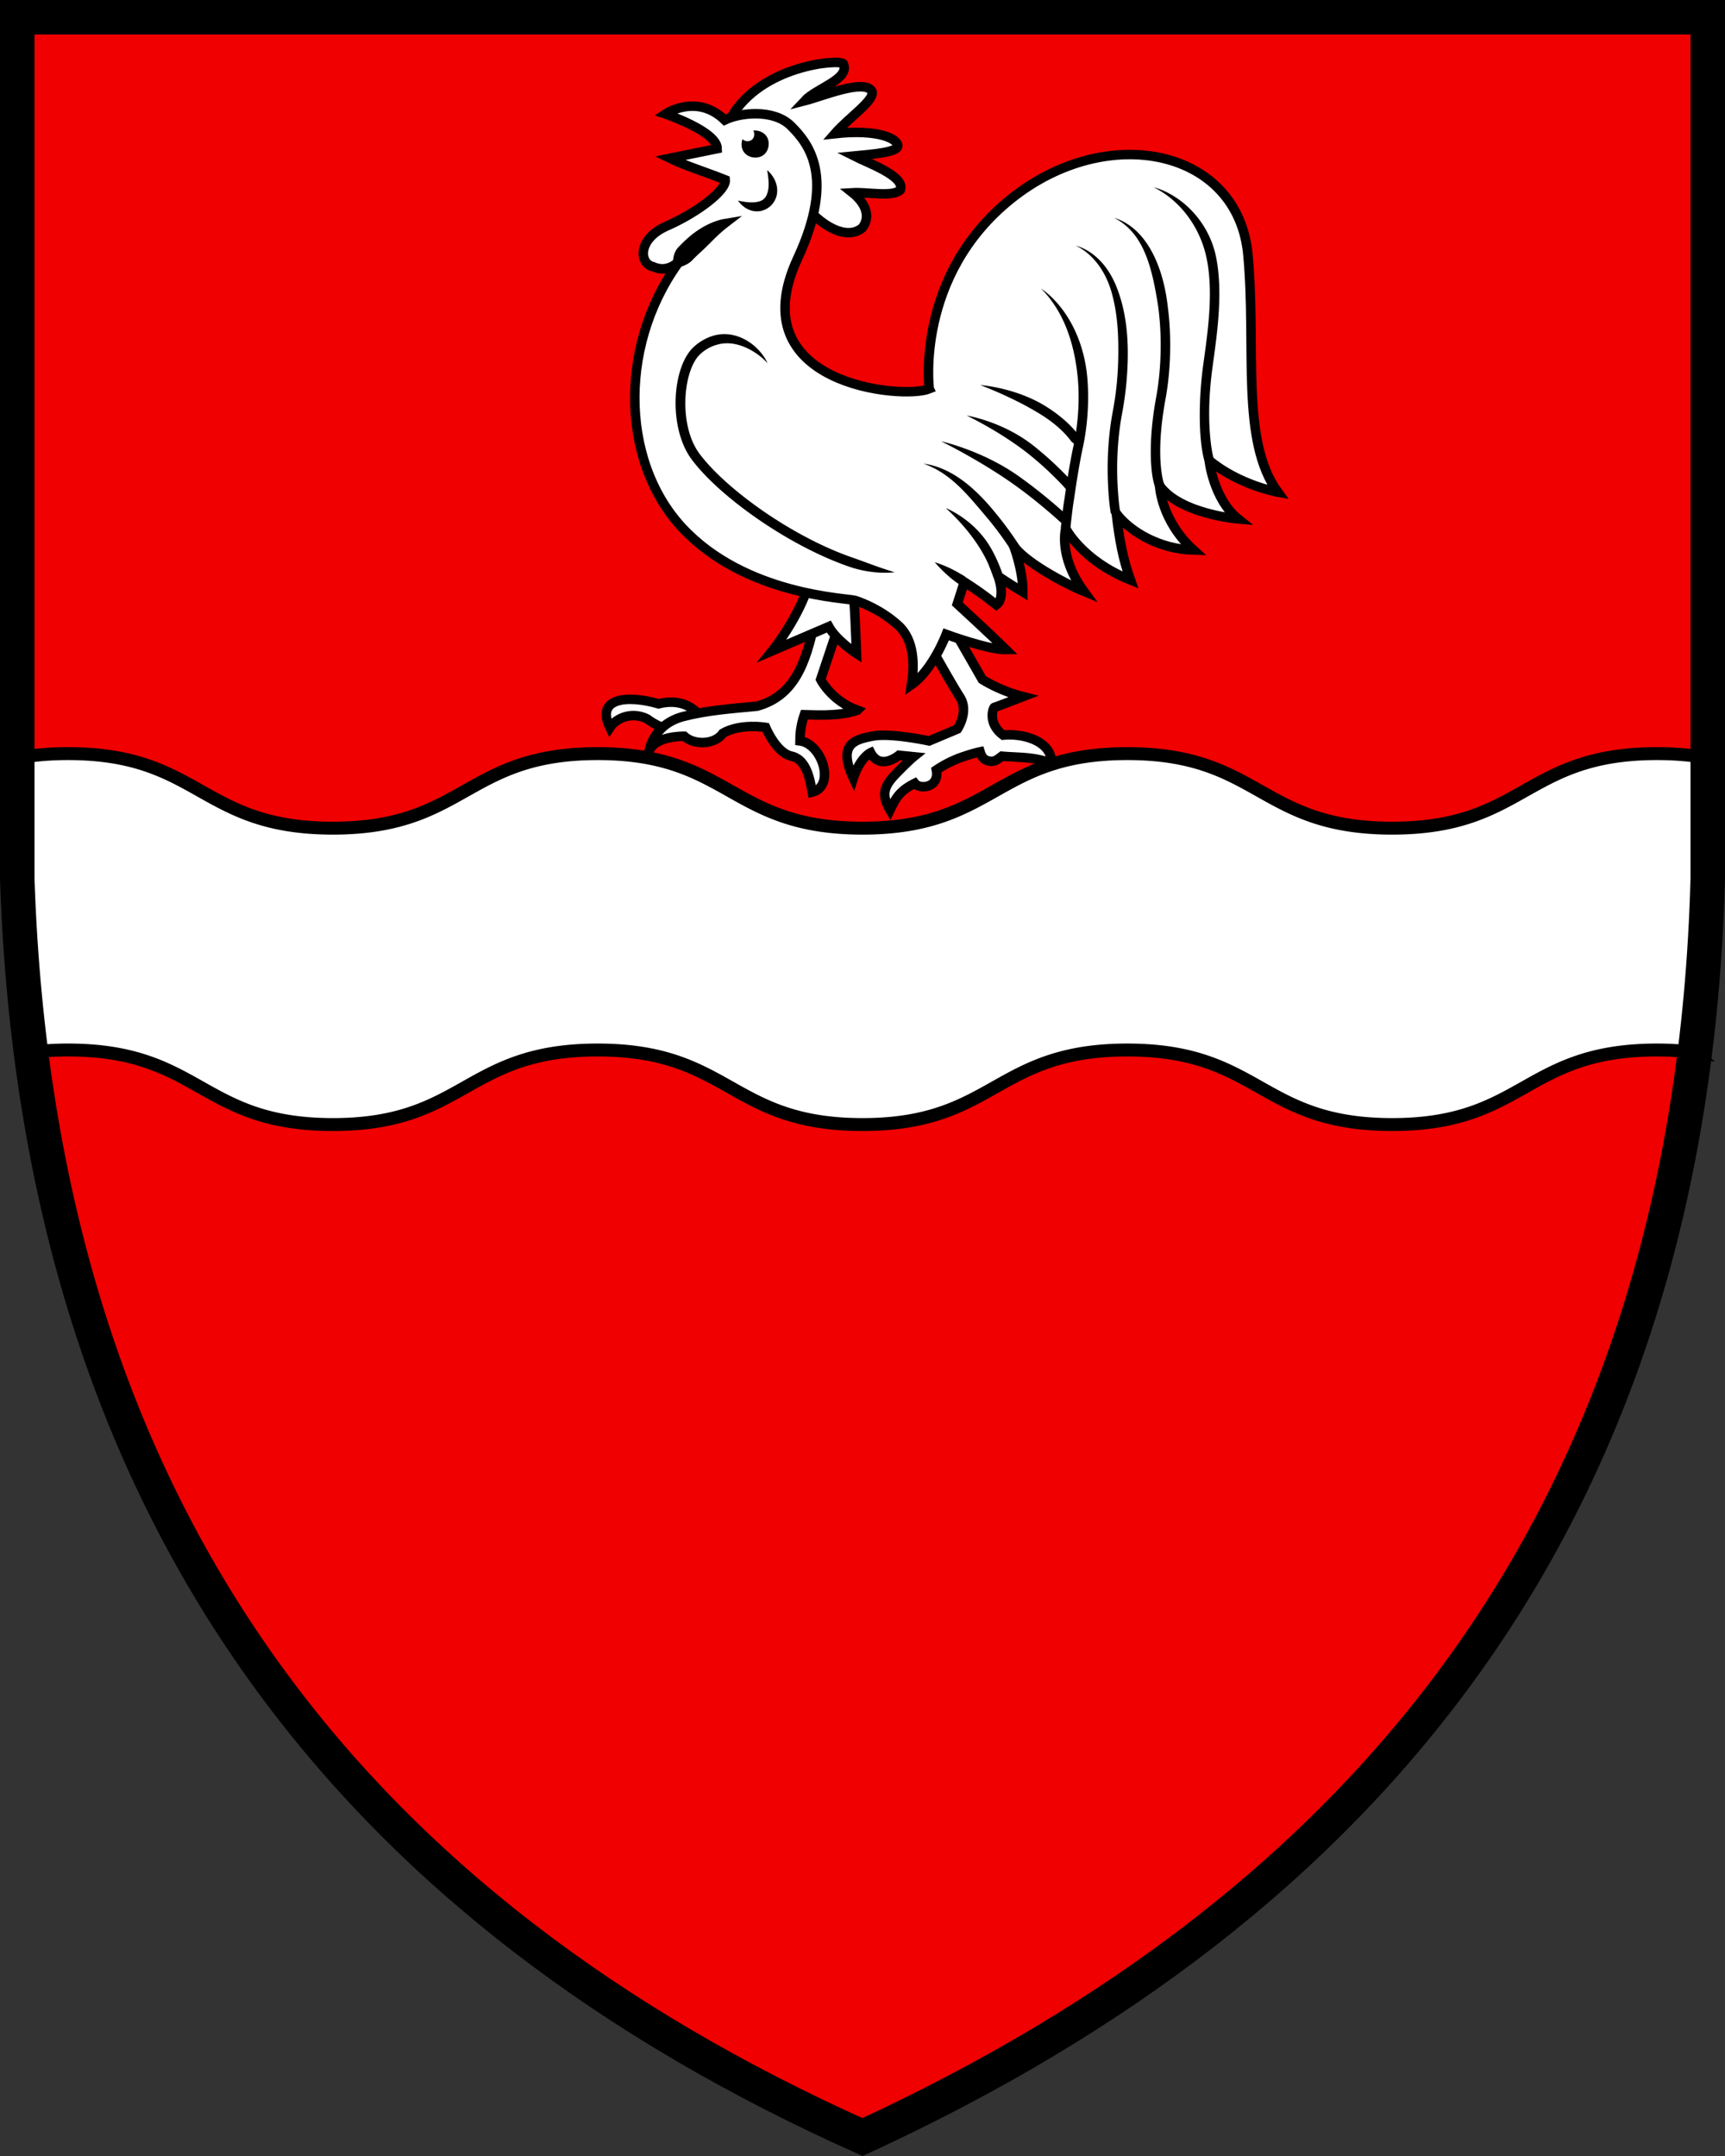 <?xml version="1.0" encoding="UTF-8"?>
<svg width="400" height="500" xmlns="http://www.w3.org/2000/svg">
<rect width="100%" height="100%" fill="#333333" stroke="none"/>
<path d="M396 3.998H4v199.84c5 149.88 80 239.81 196 291.77 117-53.957 192-143.88 196-291.77z" fill="#f00000"  />
<g stroke="#000">
<path d="M15.774 174.77c-4.536 0-8.384.386-11.777 1.03v31.788a432.84 432.84 0 0 0 2.77 36.502c2.697-.366 5.66-.584 9.007-.584 30.705 0 30.703 17.291 61.408 17.291 30.703 0 30.704-17.29 61.408-17.29s30.703 17.29 61.406 17.29c30.705 0 30.705-17.29 61.41-17.29s30.704 17.29 61.408 17.29 30.705-17.29 61.408-17.29c3.424 0 6.437.229 9.182.61a418.1 418.1 0 0 0 2.591-36.528v-31.79c-3.392-.642-7.238-1.029-11.773-1.029-30.703 0-30.704 17.29-61.408 17.29s-30.703-17.29-61.408-17.29-30.705 17.29-61.41 17.29c-30.703 0-30.703-17.29-61.406-17.29-30.705 0-30.705 17.29-61.408 17.29-30.705 0-30.703-17.29-61.408-17.29z" fill="#fff" stroke-width="3"/>
<path d="M396 3.998H4v199.84c5 149.88 80 239.81 196 291.77 117-53.957 192-143.88 196-291.77z" fill="none" stroke-width="8"/>
<g fill="#fff" stroke-linecap="round" stroke-width="2.2">
<path d="M186.05 47.086c5.795 6.891 11.077 8.183 13.918 5.732 2.093-2.714.529-5.886-2.277-8.119 3.505-.207 9.272 1.072 11.077-.651 1.241-3.14-7.456-6.224-10.717-7.874 3.873-.374 10.115-.82 10.119-2.327.073-1.583-4.36-3.98-14.595-2.847 3.312-3.814 9.659-7.989 8.548-9.924-1.866-2.772-11.344 1.22-15.513 2.29 2.711-2.926 10.602-5.045 8.922-8.596-1.059-1.068-19.118.348-26.08 12.587zM163.5 167.79s-2.805-6.565-10.789-4.568c-7.394-2.133-14.646-1.32-11.289 5.518 1.62-2.438 5.32-3.712 8.674-2.004 0 0 3.98 3.193 7.164 2.256 3.18-.948 6.24-1.202 6.24-1.202"/>
<path d="M198.8 164.71c-6.088-2.25-8.505-7.13-8.505-7.13l4.302-12.882s-3.363-12.346-5.52-1.427c-2.156 10.918-5.06 18.126-13.491 20.499-5.831.563-11.605.95-17.273 2.43-7.156 1.962-7.854 8.252-7.854 8.252 1.065-3.849 8.192-3.715 8.192-3.715 2.228 2.08 7.073 2.049 8.996-.704 4.15-2.338 9.89-1.344 9.89-1.344s2.417 5.885 5.972 6.669c3.552.778 4.273 5.323 4.843 8.348 5.418-1.382 2.318-11.212-2.858-11.887.01-1.578.147-3.554 1.022-6.084 1.211.007 7.926.557 12.284-1.025z"/>
<path d="M197.74 136.9c.377.194.865 14.67.865 14.67s-4.646-3.01-6.43-6.253l-13.117 5.626s6.317-7.76 8.696-16.13" stroke-miterlimit="10"/>
<path d="m220.54 144.95 7.228 12.619s3.928 2.582 9.453 3.984c0 0-6.332 2.443-6.627 2.494-.3.045-1.675 3.71 2.034 6.442 4.517-.479 11.3 1.32 11.215 6.496-4.448-1.546-7.35-1.249-11.526-1.617-.951.713-1.591 1.305-2.746 1.167-1.65-.186-2.045-1.378-2.3-2.183 0 0-1.512.317-3.535 1.008a25.985 25.985 0 0 0-6.616 3.214c.797 4.114-3.854 4.602-4.999 3.083-3.666 1.845-4.475 3.6-5.738 6.2-2.172-3.709-1.32-5.66 1.53-8.567 2.849-2.916 3.942-3.794 3.942-3.794l-3.394-.342s-4.36 3.651-6.575-.597c0 0-2.455 1.113-4.013 5.917-3.64-7.876.181-8.923 4.446-9.755 4.262-.826 13.125 1.114 13.125 1.114l6.566-2.764s2.718-4.045.597-7.367c-2.122-3.31-6.881-11.862-6.881-11.862l4.355-5.06"/>
<path d="M215.48 90.176s-3.367-26.229 19.036-44.12c22.404-17.901 52.608-11.48 54.858 13.048 1.988 21.655-1.802 43.075 6.935 55.037 0 0-8.974-1.6-15.927-7.39 0 0 .968 8.98 6.715 13.6 0 0-13.554-1.128-18.212-7.736 0 0 .305 8.092 7.866 14.953-7.618-.205-14.48-4.017-17.908-8.47.777 6.392 1.522 10.435 3.292 15.415-11.265-4.498-15.012-11.95-15.012-11.95s-1.781 6.397 4.203 14.588c-4.61-1.893-14.287-7.148-16.366-10.795 0 0 2.257 5.652 2.224 10.947-3.048-1.852-5.718-3.634-5.718-3.634s1.848 4.95-.436 6.597c-3.424-2.698-4.822-3.618-7.415-5.306l-1.637 5.088s7.745 7.105 11.278 10.606c-4.052.061-13.85-3.532-13.85-3.532s-3.132 8.284-8.046 11.673c.665-4.287.786-10.264-3.059-13.752-3.844-3.488-8.209-5.225-10.009-5.796-1.8-.57-25.506-1.119-40.137-16.902-14.625-15.783-14.756-43.86.492-63.189 0 0-2.804 4.687-7.233 2.687-3.234-.734-3.613-6.446 3.203-9.43 6.81-2.985 13.827-8.17 13.558-10.707-4.348-1.73-9.544-3.373-12.846-5l10.982-2.232c-.052-4.001-12.014-8.039-12.014-8.039s7.247-4.892 13.756 1.393c3.473-1.696 11.332-2.624 15.344 1.362 4.007 3.98 10.417 11.66 1.567 30.715-13.621 29.313 24.312 32.797 30.516 30.271z" stroke-miterlimit="10"/>
</g>
</g>
<path d="M279.31 106.94c-1.437-4.865-1.376-14.418-.345-21.995 1.026-7.522 2.469-16.732.878-24.8-1.067-5.437-3.79-9.809-6.814-12.769-2.907-2.84-5.547-3.947-5.547-3.947s2.818.547 6.254 3.118c3.53 2.634 7.08 7.137 8.272 13.167 1.648 8.35.167 18.029-.857 25.529-.753 5.542-.852 10.04-.706 13.436.125 2.866.502 6.004.978 7.631zm-11.445 6.056c-1.103-2.835-1.684-10.528.235-20.894 1.129-6.115 1.433-13.819.465-20.983-.999-6.535-2.228-11.883-4.878-15.825-2.4-3.563-5.335-4.739-5.335-4.739s3.122.614 6.177 4.083c3.284 3.722 5.432 9.49 6.222 16.181.999 7.369.685 15.378-.48 21.687-1.303 7.044-1.371 12.019-1.12 15.205.162 2.089.502 3.8.769 4.482zm-10.268 6.157c-.44-2.478-.607-5.39-.68-7.175-.184-4.362-.068-10.324 1.146-16.707a73.222 73.222 0 0 0 1.223-11.53c.152-6.046-.158-11.326-1.62-16.265-2.538-8.381-8.243-10.492-8.243-10.492s6.333 1.145 9.659 10.01c1.903 5.001 2.589 10.648 2.41 16.81a76.303 76.303 0 0 1-1.26 11.883 66.35 66.35 0 0 0-.951 7.142 74.852 74.852 0 0 0-.021 11.4c.11 1.507.22 2.892.507 4.54zm-11.62 3.279c.79-6.938.576-4.77 1.12-8.507a171.218 171.218 0 0 1 1.348-8.177c.157-.819.314-1.611.481-2.367.732-3.333 1.538-9.096 1.026-15.315-.53-6.124-1.998-11.242-4.225-15.315-2.087-3.81-4.346-5.836-4.346-5.836s2.604 1.564 5.265 5.248c2.793 3.868 5 9.29 5.506 15.724.53 6.478-.302 12.471-1.07 15.971a86.79 86.79 0 0 0-.472 2.31 159.25 159.25 0 0 0-.784 4.488 200.66 200.66 0 0 0-.55 3.59c-.537 3.695-.318 1.526-1.102 8.434z"/>
<path d="M248.347 102.273c.271.379 2.172 1.707 2.172 1.707s.014-2.462-.395-3.008l.006-.005c-1.051-1.443-3.368-4.094-7.709-6.781-7.07-4.361-15.128-4.881-15.128-4.881s7.5 2.75 13.968 6.765c4.084 2.524 6.191 4.975 7.08 6.203zm-1.071 11.285c-1.035-1.203-1.527-1.68-2.442-2.599a74.436 74.436 0 0 0-6.411-5.746c-6.616-5.217-14.26-8.838-14.26-8.838s8.381 1.31 15.63 7.1a76.5 76.5 0 0 1 6.599 5.92c.952.956 1.475 1.465 2.557 2.714zm-1.166 7.726c-2.948-2.682-6.813-5.958-11.142-9.028-7.955-5.622-16.734-9.914-16.734-9.914s9.574 2.105 18.004 8.103c4.419 3.133 8.361 6.472 11.357 9.195zm-10.24 4.471c.099.137.104.341.063.558-.031.14-.135.193-.272.188-.34-.016-.628.01-.628.01s-.162.248-.282.562c-.053.126-.136.199-.261.168-.21-.047-.387-.132-.472-.278a75.474 75.474 0 0 0-4.905-6.624c-3.633-4.298-6.159-7.415-9.558-9.92-2.95-2.172-5.428-2.875-5.428-2.875s2.578.141 6.008 1.947c3.724 1.963 7.206 5.165 10.673 9.432 2.521 3.048 4.362 5.752 5.062 6.832zm-4.284 8.125c-.03.036-.047.03-.047.03s-.005.011-.052-.005l-1.015.29c-.047-.174-.732-2.55-2.359-5.532-3.424-6.236-8.826-10.843-8.826-10.843s6.876 2.613 10.762 9.777c1.726 3.16 2.473 5.721 2.552 5.994zm-8.996 1.733-.335-.22c-3.055-2.048-5.502-5.008-5.502-5.008a28.19 28.19 0 0 1 7.06 3.386zM166.35 79.923c2.972-.862 6.035.197 8.268 1.559 2.207 1.345 3.35 2.748 3.35 2.748s-.616-1.716-2.658-3.647c-2.036-1.925-5.504-3.787-9.52-2.834-1.813.467-3.498 1.398-4.929 2.717-5.035 4.626-5.97 18.696-.467 26.093 6.317 8.481 22.17 19.887 36.483 24.85a25.917 25.917 0 0 0 7.227 1.392c2.015.09 3.35-.09 3.35-.09s-1.291-.378-3.143-1.017c-1.855-.632-4.26-1.563-6.7-2.408-14.049-4.87-29.347-15.926-35.414-24.068-4.94-6.642-3.818-19.419.187-23.1 1.169-1.078 2.53-1.828 3.966-2.196z"/>
<path d="M165.35 79.041c5.866-2.016 11.278 2.871 12.614 5.184-1.383-2.366-6.796-7.19-12.608-5.173a10.496 10.496 0 0 0-3.733 2.238c-4.514 4.159-5.546 17.58-.324 24.595 3.281 4.408 9.195 9.63 16.144 14.303 8.982 6.025 20.085 11.88 30.002 12.508-10.056-.633-21.296-6.653-30.013-12.517-6.955-4.675-12.868-9.897-16.144-14.305-5.227-7.015-4.2-20.436.324-24.595a10.45 10.45 0 0 1 3.728-2.238z" fill="none"/>
<path d="m157.16 60.937c2.329-3.294 7.864-7.696 10.737-9.036" fill="#fff"/>
<path d="M158.09 58.099c-1.022 1.077-.929 2.839-.929 2.839s1.696-.416 2.542-1.314a33.496 33.496 0 0 1 1.738-1.7c1.634-1.48 3.127-3.074 4.338-4.2 1.207-1.12 2.12-1.823 2.12-1.823s-1.137.19-2.727.896c-1.665.74-3.501 1.897-5.228 3.488a35.763 35.763 0 0 0-1.854 1.814z" stroke="#000" stroke-linecap="round" stroke-miterlimit="10" stroke-width="2.2"/>
<path d="M174.98 30.268a3.406 3.406 0 0 0-.309.02c.187.289.28.662.211 1.109-.222 1.505-1.912 1.68-2.72.877a3.759 3.759 0 0 0-.164.674c-.62 4.134 5.59 5.062 6.209.922.346-2.326-1.465-3.637-3.227-3.602zm2.906 9.195s.17.796.276 1.924c.117 1.17.128 2.437-.276 3.531-.302.962-1.011 1.606-1.951 1.819-.969.272-2.053.228-3.084.09-.989-.127-1.703-.309-1.703-.309s.358.644 1.24 1.35c.878.703 2.318 1.394 4.041 1.06 1.75-.394 3.057-1.602 3.6-3.34.525-1.872-.107-3.537-.791-4.59-.692-1.058-1.352-1.535-1.352-1.535z"/>
</svg>
